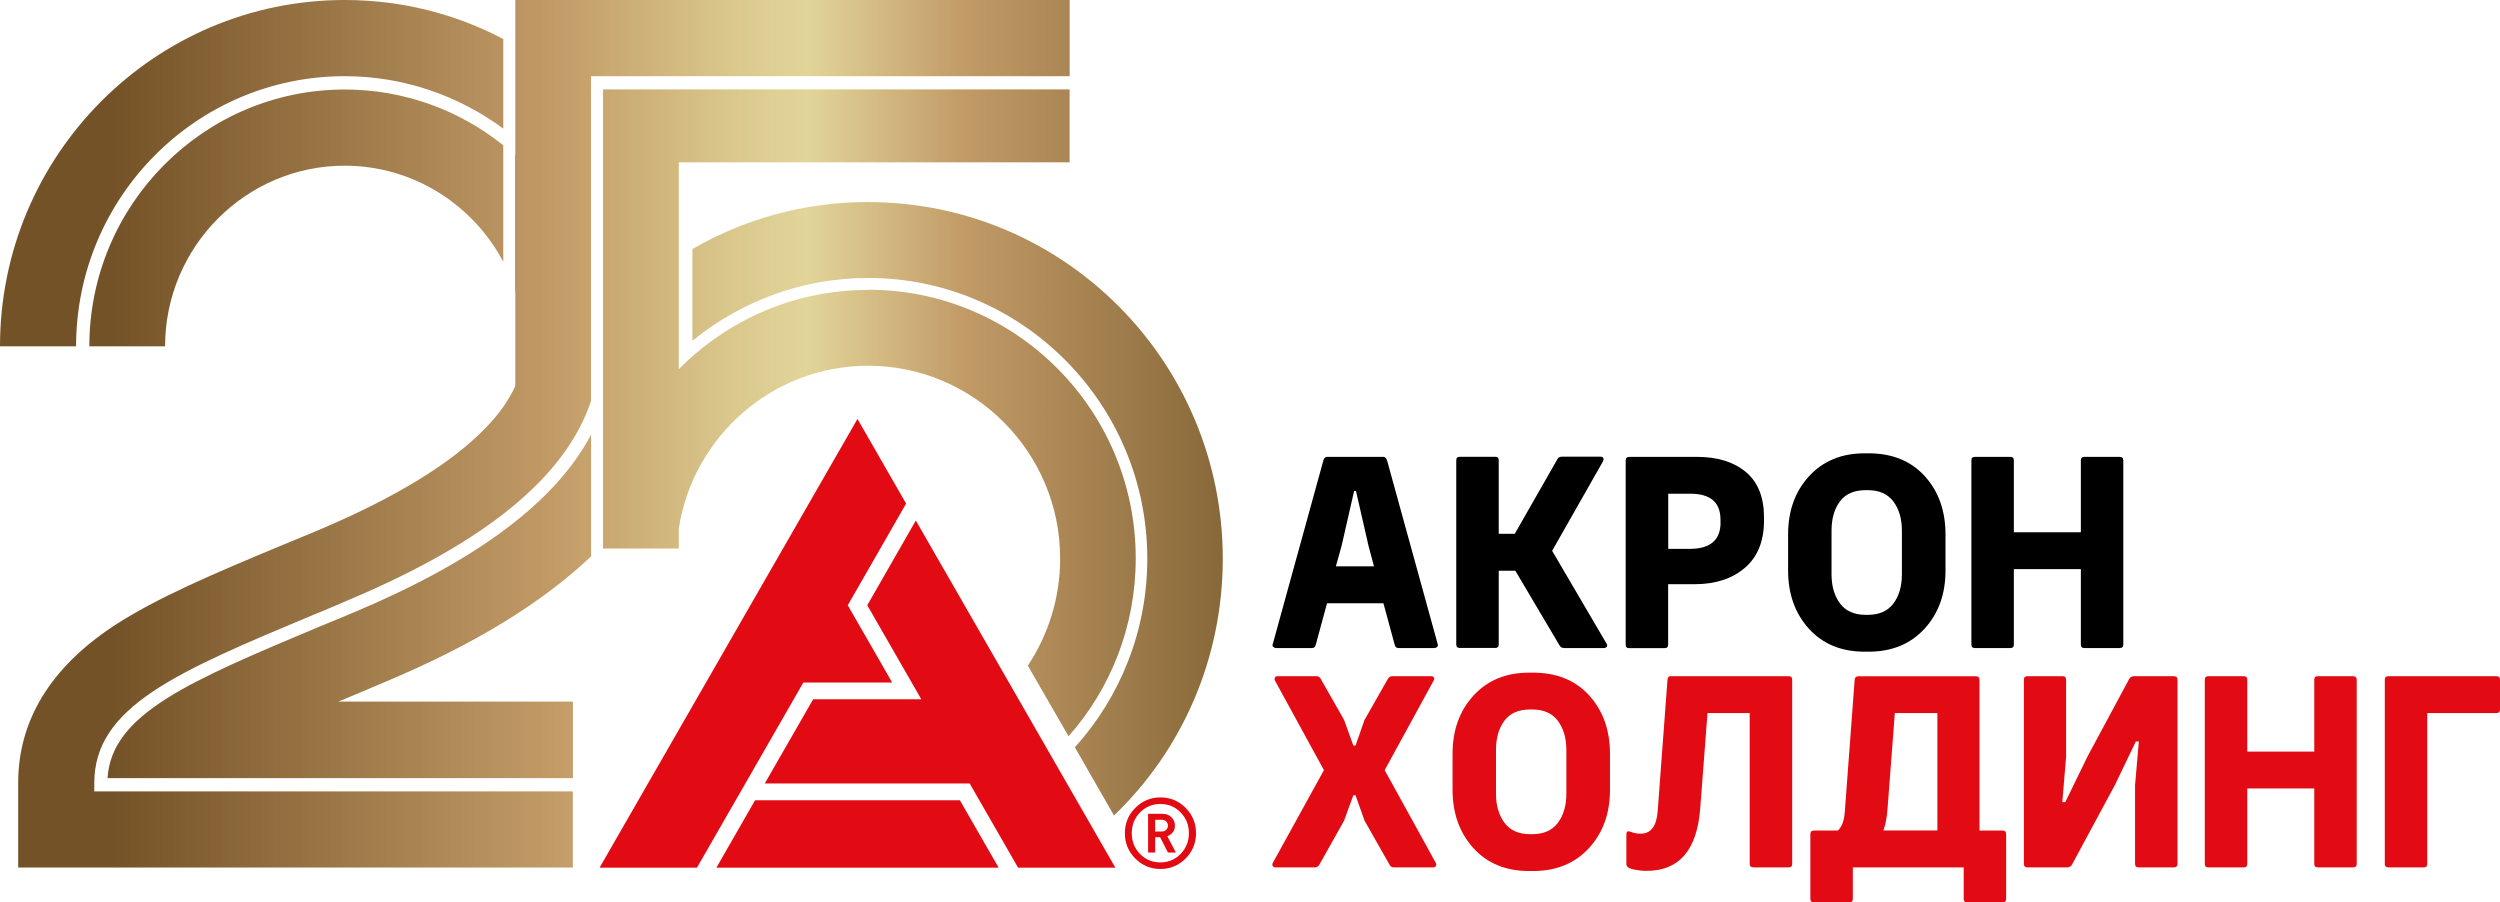 <svg width="169" height="61" viewBox="0 0 169 61" fill="none" xmlns="http://www.w3.org/2000/svg">
<path d="M89.701 30.884H93.514C93.628 30.884 93.711 30.968 93.771 31.142L97.196 43.568C97.208 43.64 97.196 43.7 97.143 43.736C97.095 43.784 97.029 43.808 96.958 43.808H94.529C94.391 43.808 94.308 43.724 94.272 43.55L93.52 40.783H89.707L88.955 43.55C88.919 43.724 88.83 43.808 88.698 43.808H86.269C86.198 43.808 86.132 43.784 86.084 43.736C86.025 43.7 86.007 43.646 86.031 43.568L89.456 31.142C89.492 30.968 89.582 30.884 89.713 30.884H89.701ZM91.67 33.189H91.539L90.692 36.899L90.304 38.286H92.882L92.512 36.899L91.664 33.189H91.67Z" fill="black"/>
<path d="M108.368 31.178L104.924 37.235L108.606 43.514C108.654 43.586 108.66 43.658 108.624 43.718C108.565 43.778 108.499 43.808 108.439 43.808H105.73C105.593 43.808 105.491 43.748 105.42 43.622L102.436 38.58H101.314V43.562C101.314 43.724 101.236 43.802 101.075 43.802H98.682C98.521 43.802 98.443 43.724 98.443 43.562V31.118C98.443 30.956 98.521 30.878 98.682 30.878H101.075C101.236 30.878 101.314 30.956 101.314 31.118V36.083H102.4L105.27 31.058C105.318 30.938 105.426 30.872 105.581 30.872H108.213C108.284 30.872 108.344 30.902 108.38 30.962C108.415 31.022 108.409 31.088 108.362 31.166V31.178H108.368Z" fill="black"/>
<path d="M110.134 30.884H114.717C116.102 30.884 117.206 31.226 118.024 31.911C118.841 32.595 119.247 33.615 119.247 34.984V35.188C119.247 36.581 118.817 37.643 117.958 38.382C117.099 39.12 115.965 39.492 114.55 39.492H112.766V43.574C112.766 43.736 112.688 43.814 112.527 43.814H110.134C109.973 43.814 109.896 43.736 109.896 43.574V31.13C109.896 30.968 109.973 30.89 110.134 30.89V30.884ZM116.305 35.314V35.128C116.305 33.958 115.625 33.375 114.264 33.375H112.772V37.103H114.228C115.613 37.103 116.311 36.509 116.311 35.314H116.305Z" fill="black"/>
<path d="M126.044 30.644H126.319C127.912 30.644 129.177 31.16 130.114 32.187C131.045 33.213 131.516 34.528 131.516 36.131V38.568C131.516 40.17 131.039 41.479 130.09 42.511C129.141 43.538 127.882 44.054 126.325 44.054H126.05C124.469 44.054 123.209 43.532 122.272 42.493C121.341 41.455 120.876 40.146 120.876 38.568V36.131C120.876 34.528 121.347 33.219 122.296 32.187C123.239 31.16 124.492 30.644 126.05 30.644H126.044ZM126.265 33.135H126.116C125.328 33.135 124.749 33.393 124.373 33.904C123.997 34.414 123.812 35.068 123.812 35.872V38.826C123.812 39.624 124.003 40.279 124.385 40.795C124.767 41.305 125.34 41.563 126.116 41.563H126.265C127.041 41.563 127.614 41.305 127.995 40.795C128.377 40.285 128.568 39.63 128.568 38.826V35.872C128.568 35.074 128.377 34.42 127.995 33.904C127.614 33.393 127.041 33.135 126.265 33.135Z" fill="black"/>
<path d="M140.904 30.884H143.279C143.453 30.884 143.536 30.962 143.536 31.124V43.568C143.536 43.73 143.453 43.808 143.279 43.808H140.904C140.743 43.808 140.666 43.73 140.666 43.568V38.472H136.136V43.568C136.136 43.73 136.059 43.808 135.897 43.808H133.504C133.343 43.808 133.266 43.73 133.266 43.568V31.124C133.266 30.962 133.343 30.884 133.504 30.884H135.897C136.059 30.884 136.136 30.962 136.136 31.124V35.98H140.666V31.124C140.666 30.962 140.743 30.884 140.904 30.884Z" fill="black"/>
<path d="M80.147 54.613C80.618 55.087 80.851 55.658 80.851 56.324C80.851 56.99 80.618 57.566 80.147 58.035C79.675 58.509 79.108 58.743 78.446 58.743C77.784 58.743 77.211 58.509 76.745 58.035C76.274 57.56 76.041 56.99 76.041 56.324C76.041 55.658 76.274 55.081 76.745 54.613C77.217 54.139 77.784 53.905 78.446 53.905C79.108 53.905 79.681 54.139 80.147 54.613ZM79.807 57.728C80.177 57.344 80.368 56.882 80.368 56.324C80.368 55.766 80.183 55.303 79.807 54.919C79.437 54.535 78.977 54.349 78.44 54.349C77.903 54.349 77.443 54.541 77.067 54.919C76.698 55.297 76.507 55.766 76.507 56.324C76.507 56.882 76.692 57.344 77.067 57.728C77.438 58.107 77.897 58.299 78.44 58.299C78.983 58.299 79.431 58.107 79.807 57.728ZM79.49 57.633H78.953L78.422 56.594H78.088V57.633H77.611V55.015H78.589C78.834 55.015 79.031 55.093 79.192 55.249C79.347 55.406 79.425 55.598 79.425 55.82C79.425 55.994 79.377 56.144 79.281 56.264C79.186 56.384 79.061 56.474 78.912 56.528L79.49 57.633ZM78.834 56.096C78.912 56.018 78.953 55.928 78.953 55.814C78.953 55.7 78.912 55.61 78.834 55.532C78.756 55.453 78.655 55.417 78.53 55.417H78.088V56.21H78.53C78.655 56.21 78.756 56.174 78.834 56.096Z" fill="#E20A13"/>
<path d="M51.043 54.097L48.429 58.653H67.507L64.888 54.097H51.043Z" fill="#E20A13"/>
<path d="M57.309 40.915L61.253 34.042L57.965 28.321L40.533 58.653H47.116L54.307 46.137H60.31L57.309 40.915Z" fill="#E20A13"/>
<path d="M61.91 35.188L58.628 40.915L62.28 47.272H54.969L51.699 52.962H65.55L68.821 58.653H75.397L61.91 35.188Z" fill="#E20A13"/>
<path d="M94.117 45.711H96.749C96.832 45.711 96.898 45.741 96.934 45.801C96.969 45.861 96.963 45.927 96.916 46.005L93.604 52.062L97.065 58.341C97.101 58.413 97.101 58.485 97.065 58.545C97.029 58.605 96.969 58.635 96.88 58.635H94.23C94.081 58.635 93.98 58.569 93.92 58.431L92.243 55.477L91.634 53.761H91.485L90.859 55.477L89.2 58.431C89.128 58.569 89.02 58.635 88.889 58.635H86.222C86.138 58.635 86.072 58.605 86.037 58.545C86.001 58.485 86.001 58.413 86.037 58.341L89.498 52.062L86.186 46.005C86.15 45.933 86.15 45.861 86.186 45.801C86.21 45.741 86.263 45.711 86.353 45.711H88.985C89.134 45.711 89.235 45.777 89.295 45.915L90.859 48.664L91.485 50.399H91.634L92.243 48.664L93.807 45.915C93.878 45.777 93.986 45.711 94.117 45.711Z" fill="#E20A13"/>
<path d="M103.361 45.471H103.636C105.229 45.471 106.494 45.987 107.431 47.014C108.362 48.04 108.834 49.355 108.834 50.957V53.395C108.834 54.997 108.356 56.306 107.408 57.338C106.459 58.365 105.199 58.881 103.642 58.881H103.367C101.786 58.881 100.527 58.359 99.59 57.32C98.659 56.282 98.193 54.973 98.193 53.395V50.957C98.193 49.355 98.665 48.046 99.614 47.014C100.557 45.987 101.81 45.471 103.367 45.471H103.361ZM103.582 47.962H103.433C102.645 47.962 102.066 48.22 101.69 48.73C101.314 49.241 101.129 49.895 101.129 50.699V53.653C101.129 54.451 101.32 55.105 101.702 55.621C102.084 56.132 102.657 56.39 103.433 56.39H103.582C104.358 56.39 104.931 56.132 105.313 55.621C105.695 55.111 105.886 54.457 105.886 53.653V50.699C105.886 49.901 105.695 49.247 105.313 48.73C104.931 48.22 104.358 47.962 103.582 47.962Z" fill="#E20A13"/>
<path d="M112.957 45.711H120.912C121.073 45.711 121.151 45.789 121.151 45.951V58.395C121.151 58.557 121.073 58.635 120.912 58.635H118.537C118.364 58.635 118.28 58.557 118.28 58.395V48.202H115.428L114.932 54.679C114.712 57.47 113.506 58.869 111.322 58.869H111.232C110.988 58.869 110.713 58.833 110.403 58.767C110.099 58.701 109.943 58.587 109.943 58.425V56.414C109.943 56.264 109.991 56.192 110.093 56.192C110.104 56.192 110.146 56.204 110.224 56.228C110.445 56.312 110.654 56.354 110.85 56.354H110.922C111.608 56.354 111.99 55.838 112.062 54.805L112.724 45.927C112.736 45.777 112.814 45.705 112.963 45.705H112.957V45.711Z" fill="#E20A13"/>
<path d="M133.814 45.951V56.144H135.36C135.533 56.144 135.616 56.222 135.616 56.384V60.76C135.616 60.922 135.533 61 135.36 61H132.985C132.823 61 132.746 60.922 132.746 60.76V58.635H125.25V60.76C125.25 60.922 125.173 61 125.012 61H122.636C122.463 61 122.38 60.922 122.38 60.76V56.384C122.38 56.222 122.463 56.144 122.636 56.144H124.236C124.516 55.898 124.677 55.453 124.713 54.817L125.376 45.939C125.4 45.789 125.477 45.717 125.614 45.717H133.569C133.73 45.717 133.808 45.795 133.808 45.957L133.814 45.951ZM130.961 48.202H128.091L127.596 54.679C127.56 55.243 127.464 55.73 127.321 56.138H130.967V48.202H130.961Z" fill="#E20A13"/>
<path d="M144.258 45.711H146.944C147.117 45.711 147.2 45.789 147.2 45.951V58.395C147.2 58.557 147.117 58.635 146.944 58.635H144.568C144.407 58.635 144.33 58.557 144.33 58.395V53.076L144.586 50.123H144.383L142.963 53.076L140.075 58.431C140.003 58.569 139.89 58.635 139.741 58.635H137.055C136.894 58.635 136.816 58.557 136.816 58.395V45.951C136.816 45.789 136.894 45.711 137.055 45.711H139.43C139.591 45.711 139.669 45.789 139.669 45.951V51.155L139.412 54.223H139.615L141.107 51.155L143.924 45.915C143.996 45.777 144.109 45.711 144.258 45.711Z" fill="#E20A13"/>
<path d="M156.683 45.711H159.058C159.231 45.711 159.314 45.789 159.314 45.951V58.395C159.314 58.557 159.231 58.635 159.058 58.635H156.683C156.521 58.635 156.444 58.557 156.444 58.395V53.298H151.914V58.395C151.914 58.557 151.837 58.635 151.676 58.635H149.283C149.122 58.635 149.044 58.557 149.044 58.395V45.951C149.044 45.789 149.122 45.711 149.283 45.711H151.676C151.837 45.711 151.914 45.789 151.914 45.951V50.807H156.444V45.951C156.444 45.789 156.521 45.711 156.683 45.711Z" fill="#E20A13"/>
<path d="M161.451 45.711H168.761C168.922 45.711 169 45.789 169 45.951V47.962C169 48.124 168.922 48.202 168.761 48.202H164.082V58.395C164.082 58.557 164.005 58.635 163.844 58.635H161.451C161.289 58.635 161.212 58.557 161.212 58.395V45.951C161.212 45.789 161.289 45.711 161.451 45.711Z" fill="#E20A13"/>
<path d="M58.693 13.656C54.36 13.656 50.302 14.809 46.805 16.838V23.039C50.051 20.397 54.199 18.789 58.693 18.789C69.1 18.789 77.557 27.312 77.557 37.763C77.557 42.686 75.701 47.146 72.663 50.519L75.307 55.129C79.848 50.771 82.659 44.594 82.659 37.769C82.659 24.449 71.935 13.662 58.693 13.662V13.656ZM23.298 6.051C13.785 6.051 6.039 13.842 6.039 23.411H11.16C11.16 16.688 16.614 11.201 23.298 11.201C27.941 11.201 31.981 13.842 34.022 17.696V9.821C31.068 7.455 27.338 6.051 23.298 6.051ZM23.298 0C10.45 0 0 10.493 0 23.411H5.144C5.144 13.338 13.284 5.15 23.298 5.15C27.296 5.15 31.002 6.471 34.022 8.692V2.641C30.811 0.942 27.147 0 23.298 0ZM24.008 41.359C23.173 41.713 22.361 42.049 21.591 42.361C12.866 46.029 7.537 48.244 7.269 52.602H38.73V47.428H22.868C23.095 47.344 23.328 47.242 23.578 47.134C24.348 46.822 25.16 46.461 26.013 46.107C32.053 43.574 36.63 40.765 39.96 37.607V29.378C37.567 33.904 32.297 37.859 24.014 41.359H24.008ZM58.693 19.599C53.674 19.599 49.156 21.652 45.886 24.959V10.973H72.305V6.045H40.766V37.079H45.886V35.74C46.841 29.497 52.236 24.725 58.693 24.725C65.836 24.725 71.666 30.566 71.666 37.751C71.666 40.435 70.855 42.926 69.482 44.997L72.233 49.769C75.062 46.587 76.775 42.355 76.775 37.745C76.775 27.715 68.677 19.587 58.705 19.587L58.693 19.599ZM34.834 0V10.511L34.816 10.493V19.623C34.816 19.623 34.834 19.623 34.834 19.641V26.094C34.44 26.952 33.837 27.895 32.816 28.939C30.507 31.328 26.759 33.609 21.699 35.764C20.863 36.119 20.052 36.455 19.282 36.767C14.412 38.796 10.581 40.41 7.621 42.355C3.396 45.165 1.229 48.724 1.229 52.932V58.647H38.725V53.497H6.374V52.932C6.374 47.758 11.971 45.417 21.239 41.539C22.033 41.227 22.844 40.867 23.674 40.513C32.876 36.617 38.247 32.217 39.954 27.108V5.15H72.311V0H34.834Z" fill="url(#paint0_linear_120_898)"/>
<defs>
<linearGradient id="paint0_linear_120_898" x1="0" y1="29.323" x2="82.659" y2="29.323" gradientUnits="userSpaceOnUse">
<stop offset="0.09" stop-color="#745227"/>
<stop offset="0.45" stop-color="#C19A66"/>
<stop offset="0.49" stop-color="#C8A670"/>
<stop offset="0.6" stop-color="#DAC88D"/>
<stop offset="0.66" stop-color="#E2D599"/>
<stop offset="0.79" stop-color="#C19A66"/>
<stop offset="1" stop-color="#886839"/>
</linearGradient>
</defs>
</svg>
